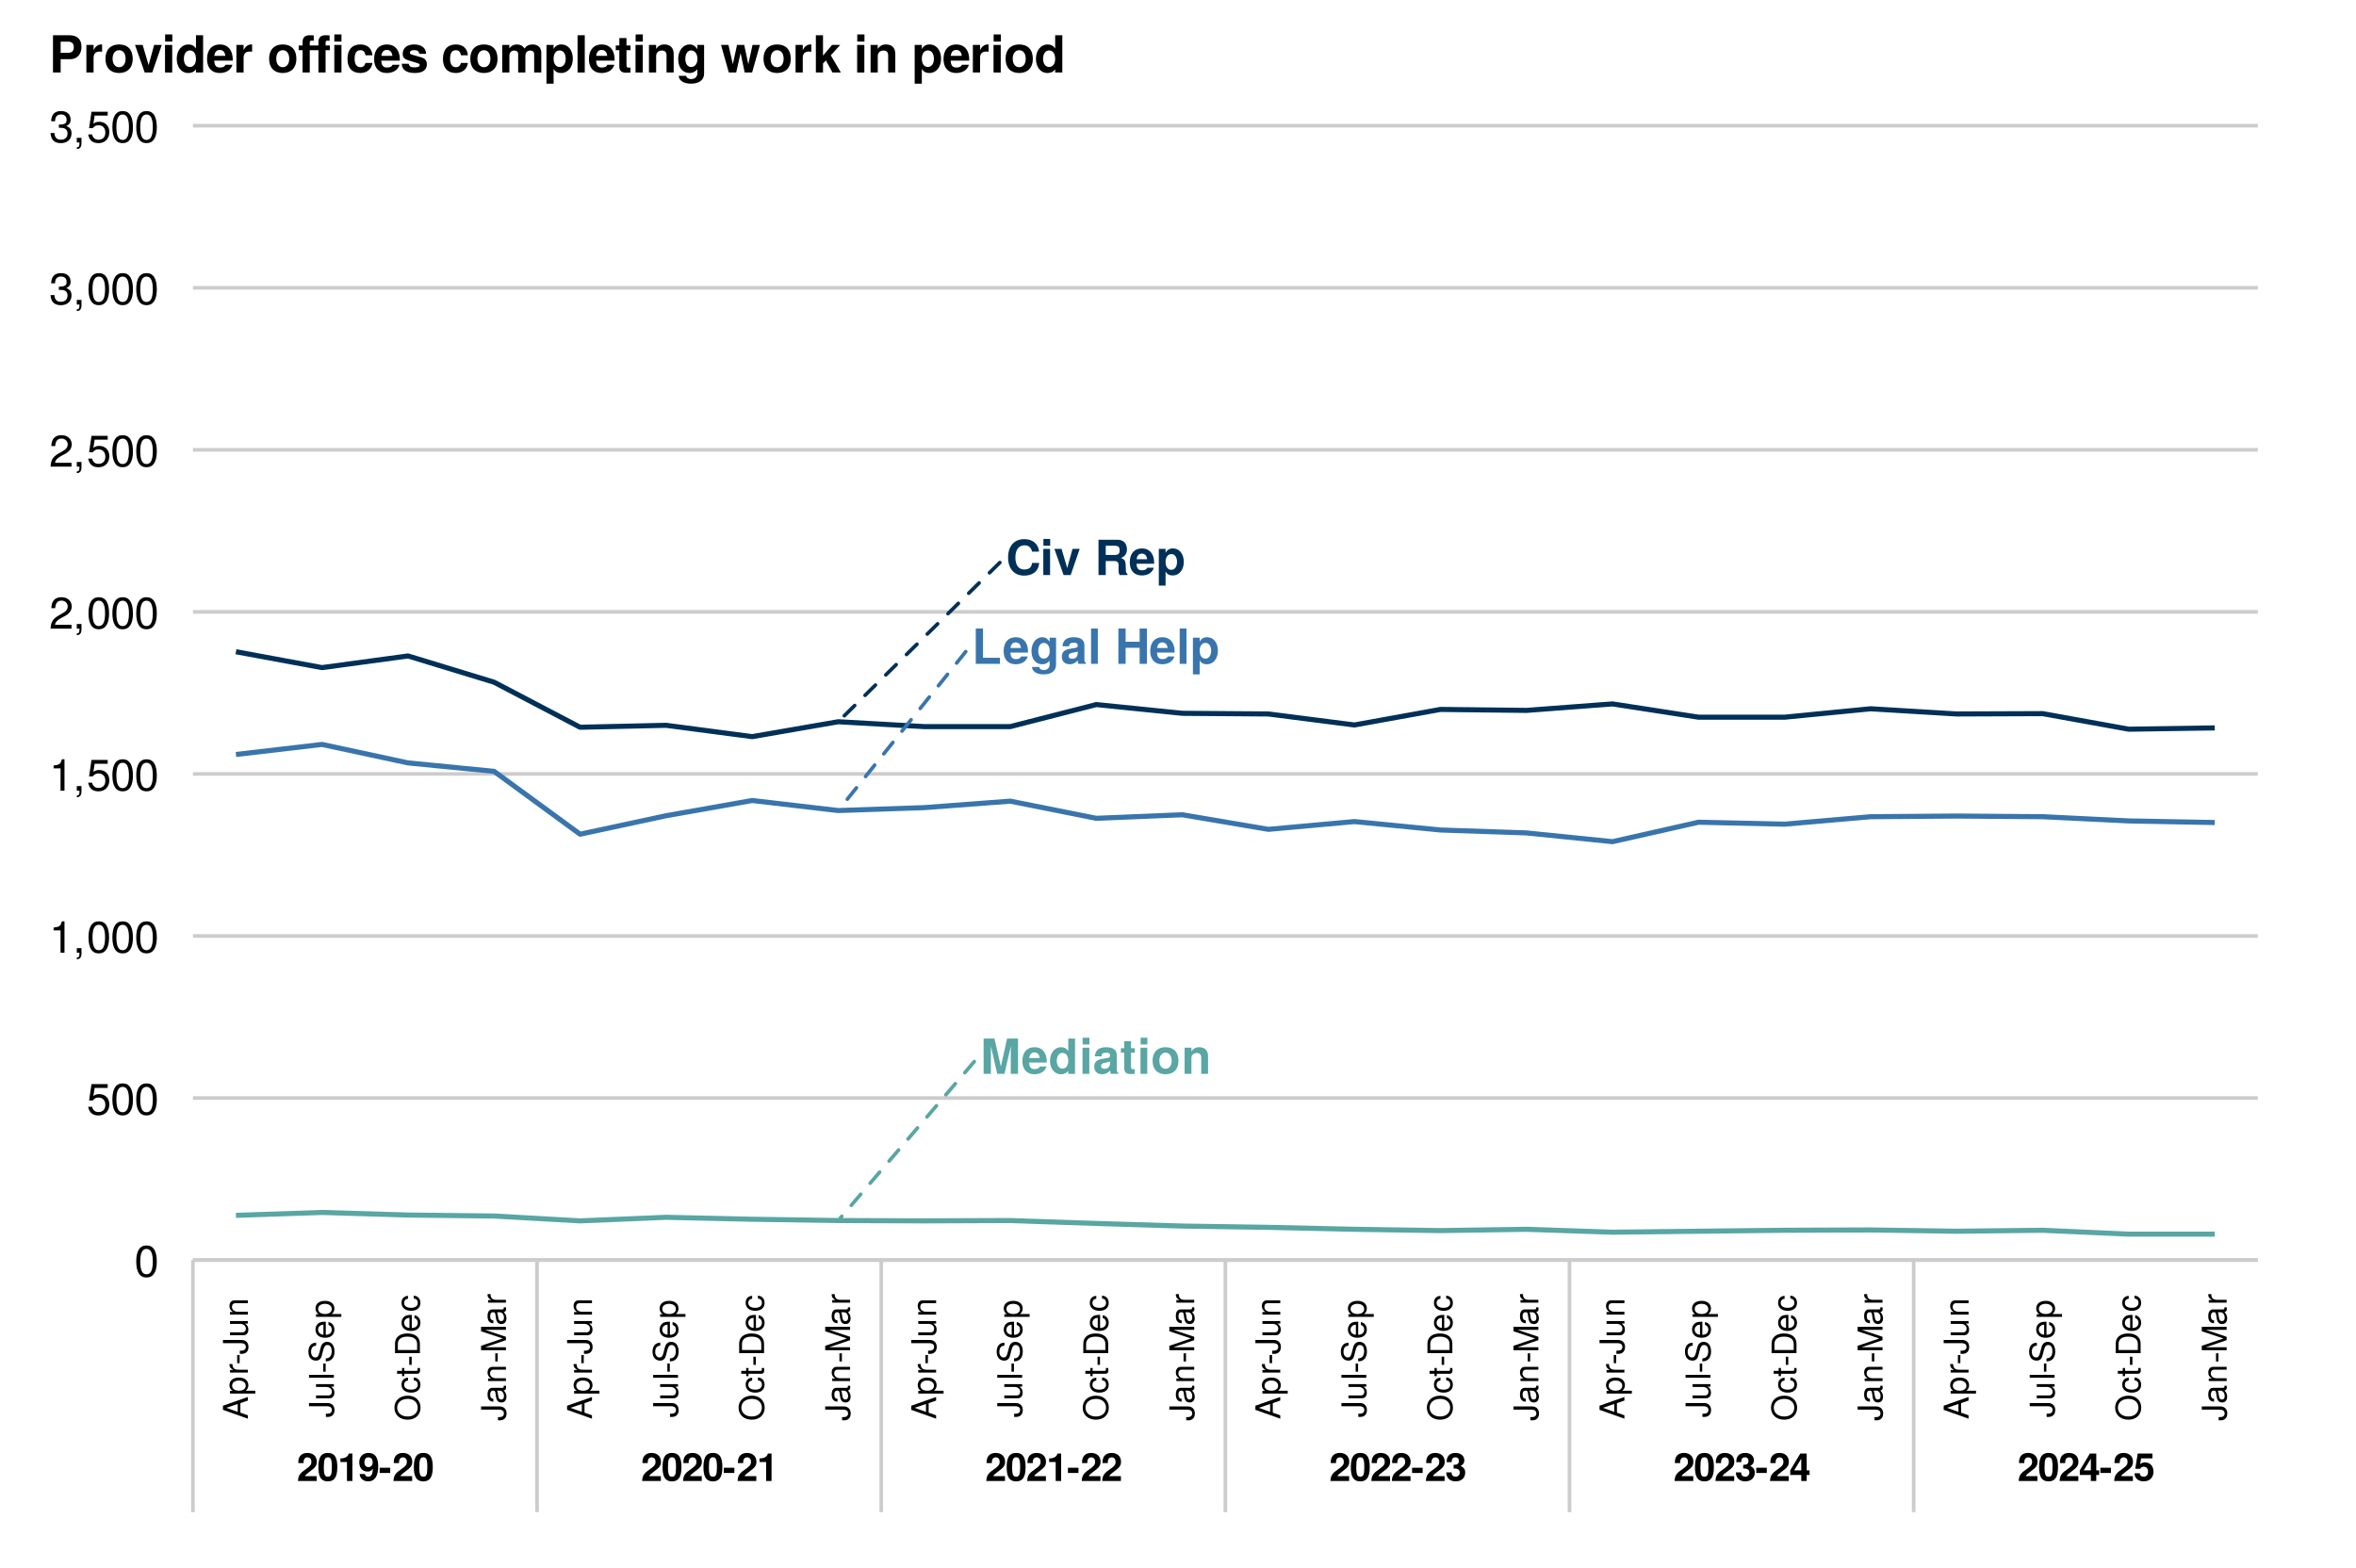 <?xml version="1.0" encoding="UTF-8"?>
<svg xmlns="http://www.w3.org/2000/svg" xmlns:xlink="http://www.w3.org/1999/xlink" width="691pt" height="460pt" viewBox="0 0 691 460" version="1.1">
<defs>
<g>
<symbol overflow="visible" id="glyph0-0">
<path style="stroke:none;" d=""/>
</symbol>
<symbol overflow="visible" id="glyph0-1">
<path style="stroke:none;" d="M 9.734 -3.547 L 7.656 -3.547 C 7.531 -2.219 6.703 -1.625 5.375 -1.625 C 3.719 -1.625 2.766 -2.891 2.766 -5.141 C 2.766 -7.438 3.766 -8.719 5.453 -8.719 C 6.594 -8.719 7.344 -8.188 7.656 -6.859 L 9.703 -6.859 C 9.516 -9.25 7.703 -10.531 5.375 -10.531 C 2.453 -10.531 0.625 -8.531 0.625 -5.172 C 0.625 -1.844 2.438 0.172 5.312 0.172 C 7.891 0.172 9.609 -1.172 9.734 -3.547 Z M 9.734 -3.547 "/>
</symbol>
<symbol overflow="visible" id="glyph0-2">
<path style="stroke:none;" d="M 2.938 0 L 2.938 -7.672 L 0.953 -7.672 L 0.953 0 Z M 2.969 -8.609 L 2.969 -10.594 L 0.984 -10.594 L 0.984 -8.609 Z M 2.969 -8.609 "/>
</symbol>
<symbol overflow="visible" id="glyph0-3">
<path style="stroke:none;" d="M 7.625 -7.672 L 5.516 -7.672 L 3.969 -2.062 L 2.297 -7.672 L 0.203 -7.672 L 2.891 0 L 4.984 0 Z M 7.625 -7.672 "/>
</symbol>
<symbol overflow="visible" id="glyph0-4">
<path style="stroke:none;" d=""/>
</symbol>
<symbol overflow="visible" id="glyph0-5">
<path style="stroke:none;" d="M 9.625 0 L 9.625 -0.391 C 9.297 -0.562 9.172 -0.781 9.172 -1.234 C 9.109 -4.297 9.062 -4.438 7.734 -5 C 8.906 -5.453 9.484 -6.297 9.484 -7.562 C 9.484 -9.172 8.531 -10.359 6.703 -10.359 L 1.141 -10.359 L 1.141 0 L 3.266 0 L 3.266 -4.109 L 5.719 -4.109 C 6.641 -4.109 7.031 -3.734 7.031 -2.875 L 7.016 -1.781 C 7.016 -0.812 7.062 -0.5 7.344 0 Z M 7.344 -7.266 C 7.344 -6.344 7.047 -5.891 5.844 -5.891 L 3.266 -5.891 L 3.266 -8.594 L 5.844 -8.594 C 7.016 -8.594 7.344 -8.156 7.344 -7.266 Z M 7.344 -7.266 "/>
</symbol>
<symbol overflow="visible" id="glyph0-6">
<path style="stroke:none;" d="M 7.469 -3.562 C 7.469 -6.203 6.125 -7.812 3.875 -7.812 C 1.656 -7.812 0.312 -6.312 0.312 -3.734 C 0.312 -1.281 1.656 0.125 3.828 0.125 C 5.547 0.125 6.938 -0.656 7.375 -2.156 L 5.422 -2.156 C 5.25 -1.609 4.625 -1.391 3.891 -1.391 C 2.953 -1.391 2.359 -1.812 2.297 -3.312 L 7.453 -3.312 Z M 5.391 -4.641 L 2.328 -4.641 C 2.453 -5.703 2.953 -6.281 3.844 -6.281 C 4.688 -6.281 5.297 -5.734 5.391 -4.641 Z M 5.391 -4.641 "/>
</symbol>
<symbol overflow="visible" id="glyph0-7">
<path style="stroke:none;" d="M 8.156 -3.844 C 8.156 -6.109 6.953 -7.812 4.953 -7.812 C 3.984 -7.812 3.297 -7.391 2.812 -6.547 L 2.812 -7.672 L 0.828 -7.672 L 0.828 3.094 L 2.812 3.094 L 2.812 -1.031 C 3.297 -0.172 3.984 0.125 4.953 0.125 C 6.797 0.125 8.156 -1.5 8.156 -3.844 Z M 6.172 -3.812 C 6.172 -2.422 5.469 -1.531 4.5 -1.531 C 3.5 -1.531 2.812 -2.406 2.812 -3.844 C 2.812 -5.281 3.5 -6.141 4.5 -6.141 C 5.5 -6.141 6.172 -5.281 6.172 -3.812 Z M 6.172 -3.812 "/>
</symbol>
<symbol overflow="visible" id="glyph0-8">
<path style="stroke:none;" d="M 8.234 0 L 8.234 -1.781 L 3.266 -1.781 L 3.266 -10.359 L 1.141 -10.359 L 1.141 0 Z M 8.234 0 "/>
</symbol>
<symbol overflow="visible" id="glyph0-9">
<path style="stroke:none;" d="M 7.688 0.25 L 7.688 -7.672 L 5.797 -7.672 L 5.797 -6.5 C 5.203 -7.406 4.547 -7.812 3.672 -7.812 C 1.844 -7.812 0.484 -6.125 0.484 -3.75 C 0.484 -1.359 1.734 0.125 3.625 0.125 C 4.516 0.125 5.062 -0.141 5.797 -0.875 L 5.797 0.25 C 5.797 1.188 5.109 1.812 4.109 1.812 C 3.359 1.812 2.859 1.5 2.703 0.922 L 0.641 0.922 C 0.672 2.172 1.938 3.094 4.031 3.094 C 6.359 3.094 7.688 2.062 7.688 0.25 Z M 5.828 -3.781 C 5.828 -2.391 5.109 -1.531 4.062 -1.531 C 3.125 -1.531 2.469 -2.391 2.469 -3.781 C 2.469 -5.234 3.125 -6.141 4.094 -6.141 C 5.094 -6.141 5.828 -5.203 5.828 -3.781 Z M 5.828 -3.781 "/>
</symbol>
<symbol overflow="visible" id="glyph0-10">
<path style="stroke:none;" d="M 7.453 0 L 7.453 -0.234 C 7.094 -0.562 7 -0.781 7 -1.188 L 7 -5.453 C 7 -7.016 5.922 -7.812 3.859 -7.812 C 1.781 -7.812 0.703 -6.922 0.562 -5.141 L 2.484 -5.141 C 2.594 -5.938 2.922 -6.203 3.891 -6.203 C 4.656 -6.203 5.047 -5.938 5.047 -5.438 C 5.047 -4.625 4.453 -4.703 3.453 -4.531 L 2.656 -4.391 C 1.141 -4.125 0.391 -3.469 0.391 -2.078 C 0.391 -0.578 1.453 0.125 2.734 0.125 C 3.578 0.125 4.359 -0.234 5.062 -0.969 C 5.062 -0.562 5.109 -0.234 5.297 0 Z M 5.047 -3.281 C 5.047 -2.141 4.484 -1.484 3.469 -1.484 C 2.797 -1.484 2.391 -1.734 2.391 -2.297 C 2.391 -2.891 2.703 -3.094 3.531 -3.25 L 4.203 -3.391 C 4.734 -3.484 4.812 -3.516 5.047 -3.625 Z M 5.047 -3.281 "/>
</symbol>
<symbol overflow="visible" id="glyph0-11">
<path style="stroke:none;" d="M 2.938 0 L 2.938 -10.359 L 0.953 -10.359 L 0.953 0 Z M 2.938 0 "/>
</symbol>
<symbol overflow="visible" id="glyph0-12">
<path style="stroke:none;" d="M 9.344 0 L 9.344 -10.359 L 7.203 -10.359 L 7.203 -6.484 L 3.094 -6.484 L 3.094 -10.359 L 0.969 -10.359 L 0.969 0 L 3.094 0 L 3.094 -4.703 L 7.203 -4.703 L 7.203 0 Z M 9.344 0 "/>
</symbol>
<symbol overflow="visible" id="glyph0-13">
<path style="stroke:none;" d="M 11.031 0 L 11.031 -10.359 L 7.828 -10.359 L 6 -2.125 L 4.125 -10.359 L 0.938 -10.359 L 0.938 0 L 3.078 0 L 3.078 -8.078 L 4.938 0 L 7.062 0 L 8.906 -8.078 L 8.906 0 Z M 11.031 0 "/>
</symbol>
<symbol overflow="visible" id="glyph0-14">
<path style="stroke:none;" d="M 7.75 0 L 7.75 -10.359 L 5.766 -10.359 L 5.766 -6.688 C 5.266 -7.453 4.594 -7.812 3.641 -7.812 C 1.812 -7.812 0.406 -6.141 0.406 -3.828 C 0.406 -1.656 1.609 0.125 3.641 0.125 C 4.594 0.125 5.266 -0.234 5.766 -0.875 L 5.766 0 Z M 5.766 -3.797 C 5.766 -2.406 5.078 -1.531 4.078 -1.531 C 3.078 -1.531 2.406 -2.422 2.406 -3.828 C 2.406 -5.25 3.078 -6.141 4.078 -6.141 C 5.094 -6.141 5.766 -5.266 5.766 -3.797 Z M 5.766 -3.797 "/>
</symbol>
<symbol overflow="visible" id="glyph0-15">
<path style="stroke:none;" d="M 4.281 0 L 4.281 -1.391 C 4.078 -1.359 3.969 -1.344 3.828 -1.344 C 3.297 -1.344 3.172 -1.5 3.172 -2.188 L 3.172 -6.203 L 4.281 -6.203 L 4.281 -7.516 L 3.172 -7.516 L 3.172 -9.578 L 1.188 -9.578 L 1.188 -7.516 L 0.203 -7.516 L 0.203 -6.203 L 1.188 -6.203 L 1.188 -1.656 C 1.188 -0.438 1.812 0.062 3.125 0.062 C 3.562 0.062 3.922 0.016 4.281 0 Z M 4.281 0 "/>
</symbol>
<symbol overflow="visible" id="glyph0-16">
<path style="stroke:none;" d="M 8.094 -3.781 C 8.094 -6.391 6.688 -7.812 4.281 -7.812 C 1.938 -7.812 0.5 -6.359 0.5 -3.844 C 0.5 -1.312 1.938 0.125 4.297 0.125 C 6.625 0.125 8.094 -1.328 8.094 -3.781 Z M 6.094 -3.812 C 6.094 -2.375 5.359 -1.484 4.297 -1.484 C 3.219 -1.484 2.484 -2.375 2.484 -3.844 C 2.484 -5.297 3.219 -6.203 4.297 -6.203 C 5.391 -6.203 6.094 -5.312 6.094 -3.812 Z M 6.094 -3.812 "/>
</symbol>
<symbol overflow="visible" id="glyph0-17">
<path style="stroke:none;" d="M 7.766 0 L 7.766 -5.141 C 7.766 -6.844 6.828 -7.812 5.188 -7.812 C 4.156 -7.812 3.453 -7.422 2.891 -6.562 L 2.891 -7.672 L 0.891 -7.672 L 0.891 0 L 2.891 0 L 2.891 -4.609 C 2.891 -5.516 3.531 -6.109 4.5 -6.109 C 5.344 -6.109 5.766 -5.641 5.766 -4.734 L 5.766 0 Z M 7.766 0 "/>
</symbol>
<symbol overflow="visible" id="glyph1-0">
<path style="stroke:none;" d=""/>
</symbol>
<symbol overflow="visible" id="glyph1-1">
<path style="stroke:none;" d="M 5.859 -5.672 C 5.859 -7.234 4.781 -8.234 3.094 -8.234 C 1.422 -8.234 0.438 -7.25 0.438 -5.547 C 0.438 -5.469 0.438 -5.375 0.453 -5.25 L 1.984 -5.25 L 1.984 -5.516 C 1.984 -6.422 2.406 -6.938 3.125 -6.938 C 3.828 -6.938 4.266 -6.453 4.266 -5.641 C 4.266 -4.75 3.984 -4.406 2.203 -3.141 C 0.844 -2.203 0.422 -1.484 0.344 0 L 5.828 0 L 5.828 -1.422 L 2.406 -1.422 C 2.609 -1.859 2.859 -2.078 4.047 -2.953 C 5.453 -3.969 5.859 -4.578 5.859 -5.672 Z M 5.859 -5.672 "/>
</symbol>
<symbol overflow="visible" id="glyph1-2">
<path style="stroke:none;" d="M 5.875 -4.016 C 5.875 -6.297 5.469 -8.234 3.109 -8.234 C 0.797 -8.234 0.328 -6.375 0.328 -4.062 C 0.328 -1.812 0.781 0.109 3.109 0.109 C 4.75 0.109 5.875 -0.828 5.875 -4.016 Z M 4.281 -4.047 C 4.281 -1.781 3.953 -1.266 3.109 -1.266 C 2.297 -1.266 1.922 -1.672 1.922 -4.078 C 1.922 -6.422 2.25 -6.953 3.109 -6.953 C 3.891 -6.953 4.281 -6.547 4.281 -4.047 Z M 4.281 -4.047 "/>
</symbol>
<symbol overflow="visible" id="glyph1-3">
<path style="stroke:none;" d="M 4.297 0 L 4.297 -8.062 L 3.234 -8.062 C 2.984 -7.109 2.156 -6.625 0.781 -6.625 L 0.781 -5.562 L 2.703 -5.562 L 2.703 0 Z M 4.297 0 "/>
</symbol>
<symbol overflow="visible" id="glyph1-4">
<path style="stroke:none;" d="M 5.875 -4.375 C 5.875 -7.203 4.688 -8.234 3.031 -8.234 C 1.422 -8.234 0.312 -7.172 0.312 -5.484 C 0.312 -3.828 1.297 -2.766 2.734 -2.766 C 3.453 -2.766 3.719 -2.938 4.281 -3.562 C 4.281 -2.031 3.844 -1.266 2.953 -1.266 C 2.391 -1.266 2 -1.562 1.969 -2.047 L 0.438 -2.047 C 0.469 -0.812 1.516 0.109 2.906 0.109 C 4.922 0.109 5.875 -1.531 5.875 -4.375 Z M 4.25 -5.484 C 4.25 -4.594 3.75 -4.078 3.016 -4.078 C 2.281 -4.078 1.828 -4.578 1.828 -5.5 C 1.828 -6.438 2.281 -6.938 2.984 -6.938 C 3.766 -6.938 4.25 -6.422 4.25 -5.484 Z M 4.25 -5.484 "/>
</symbol>
<symbol overflow="visible" id="glyph1-5">
<path style="stroke:none;" d="M 3.391 -2.359 L 3.391 -3.891 L 0.297 -3.891 L 0.297 -2.359 Z M 3.391 -2.359 "/>
</symbol>
<symbol overflow="visible" id="glyph1-6">
<path style="stroke:none;" d="M 5.875 -2.484 C 5.875 -3.422 5.453 -3.953 4.547 -4.406 C 5.297 -4.875 5.609 -5.297 5.609 -6.047 C 5.609 -7.375 4.609 -8.234 3.047 -8.234 C 1.484 -8.234 0.438 -7.422 0.438 -5.672 L 0.438 -5.531 L 1.906 -5.531 C 1.906 -6.531 2.234 -6.953 3.016 -6.953 C 3.656 -6.953 4.016 -6.562 4.016 -5.891 C 4.016 -5.078 3.547 -4.75 2.609 -4.75 L 2.469 -4.75 L 2.469 -3.688 C 3.656 -3.688 4.281 -3.344 4.281 -2.484 C 4.281 -1.781 3.781 -1.266 3.078 -1.266 C 2.328 -1.266 1.875 -1.688 1.875 -2.531 L 0.328 -2.531 C 0.328 -0.906 1.406 0.109 3.047 0.109 C 4.766 0.109 5.875 -0.906 5.875 -2.484 Z M 5.875 -2.484 "/>
</symbol>
<symbol overflow="visible" id="glyph1-7">
<path style="stroke:none;" d="M 5.938 -1.781 L 5.938 -3.109 L 5.094 -3.109 L 5.094 -8.062 L 3.219 -8.062 L 0.266 -3.125 L 0.266 -1.781 L 3.5 -1.781 L 3.5 0 L 5.094 0 L 5.094 -1.781 Z M 3.5 -3.109 L 1.406 -3.109 L 3.5 -6.547 Z M 3.5 -3.109 "/>
</symbol>
<symbol overflow="visible" id="glyph1-8">
<path style="stroke:none;" d="M 5.875 -2.734 C 5.875 -4.391 4.859 -5.453 3.359 -5.453 C 2.828 -5.453 2.438 -5.312 1.969 -4.953 L 2.234 -6.641 L 5.562 -6.641 L 5.562 -8.062 L 1.25 -8.062 L 0.531 -3.578 L 1.969 -3.578 C 2.141 -3.969 2.5 -4.188 2.984 -4.188 C 3.797 -4.188 4.281 -3.688 4.281 -2.703 C 4.281 -1.766 3.781 -1.266 2.984 -1.266 C 2.297 -1.266 1.875 -1.609 1.875 -2.266 L 0.312 -2.266 C 0.312 -0.859 1.406 0.109 2.969 0.109 C 4.703 0.109 5.875 -1 5.875 -2.734 Z M 5.875 -2.734 "/>
</symbol>
<symbol overflow="visible" id="glyph2-0">
<path style="stroke:none;" d=""/>
</symbol>
<symbol overflow="visible" id="glyph2-1">
<path style="stroke:none;" d="M 6.594 -4.438 C 6.594 -7.625 5.578 -9.219 3.578 -9.219 C 1.594 -9.219 0.562 -7.609 0.562 -4.516 C 0.562 -1.406 1.594 0.188 3.578 0.188 C 5.531 0.188 6.594 -1.406 6.594 -4.438 Z M 5.422 -4.531 C 5.422 -1.922 4.828 -0.75 3.547 -0.75 C 2.344 -0.75 1.734 -1.969 1.734 -4.5 C 1.734 -7.016 2.344 -8.203 3.578 -8.203 C 4.812 -8.203 5.422 -7 5.422 -4.531 Z M 5.422 -4.531 "/>
</symbol>
<symbol overflow="visible" id="glyph2-2">
<path style="stroke:none;" d="M 6.672 -3.062 C 6.672 -4.875 5.453 -6.078 3.688 -6.078 C 3.047 -6.078 2.516 -5.906 1.984 -5.516 L 2.359 -7.891 L 6.188 -7.891 L 6.188 -9.016 L 1.438 -9.016 L 0.734 -4.203 L 1.797 -4.203 C 2.328 -4.844 2.766 -5.062 3.484 -5.062 C 4.719 -5.062 5.5 -4.266 5.5 -2.906 C 5.5 -1.578 4.734 -0.812 3.484 -0.812 C 2.484 -0.812 1.875 -1.328 1.594 -2.359 L 0.453 -2.359 C 0.828 -0.531 1.875 0.188 3.516 0.188 C 5.375 0.188 6.672 -1.109 6.672 -3.062 Z M 6.672 -3.062 "/>
</symbol>
<symbol overflow="visible" id="glyph2-3">
<path style="stroke:none;" d="M 4.516 0 L 4.516 -9.219 L 3.75 -9.219 C 3.359 -7.797 3.094 -7.609 1.328 -7.391 L 1.328 -6.562 L 3.359 -6.562 L 3.359 0 Z M 4.516 0 "/>
</symbol>
<symbol overflow="visible" id="glyph2-4">
<path style="stroke:none;" d="M 2.5 0.203 L 2.5 -1.359 L 1.125 -1.359 L 1.125 0 L 1.906 0 L 1.906 0.234 C 1.906 1.125 1.734 1.391 1.125 1.422 L 1.125 1.906 C 2.047 1.906 2.5 1.328 2.5 0.203 Z M 2.5 0.203 "/>
</symbol>
<symbol overflow="visible" id="glyph2-5">
<path style="stroke:none;" d="M 6.641 -6.516 C 6.641 -8.078 5.438 -9.219 3.688 -9.219 C 1.812 -9.219 0.719 -8.25 0.656 -6.016 L 1.797 -6.016 C 1.891 -7.562 2.516 -8.219 3.656 -8.219 C 4.688 -8.219 5.469 -7.469 5.469 -6.484 C 5.469 -5.766 5.047 -5.141 4.219 -4.672 L 3.031 -3.984 C 1.109 -2.906 0.547 -2.031 0.438 0 L 6.578 0 L 6.578 -1.125 L 1.734 -1.125 C 1.844 -1.891 2.266 -2.359 3.391 -3.031 L 4.688 -3.734 C 5.984 -4.422 6.641 -5.375 6.641 -6.516 Z M 6.641 -6.516 "/>
</symbol>
<symbol overflow="visible" id="glyph2-6">
<path style="stroke:none;" d="M 6.578 -2.672 C 6.578 -3.797 6.125 -4.453 5.016 -4.828 C 5.875 -5.156 6.312 -5.766 6.312 -6.688 C 6.312 -8.266 5.25 -9.219 3.5 -9.219 C 1.641 -9.219 0.656 -8.203 0.609 -6.234 L 1.75 -6.234 C 1.781 -7.609 2.344 -8.219 3.516 -8.219 C 4.531 -8.219 5.141 -7.625 5.141 -6.641 C 5.141 -5.656 4.703 -5.25 2.875 -5.25 L 2.875 -4.297 L 3.5 -4.297 C 4.766 -4.297 5.406 -3.688 5.406 -2.672 C 5.406 -1.516 4.688 -0.812 3.5 -0.812 C 2.25 -0.812 1.641 -1.438 1.562 -2.781 L 0.422 -2.781 C 0.562 -0.734 1.578 0.188 3.453 0.188 C 5.359 0.188 6.578 -0.938 6.578 -2.672 Z M 6.578 -2.672 "/>
</symbol>
<symbol overflow="visible" id="glyph3-0">
<path style="stroke:none;" d=""/>
</symbol>
<symbol overflow="visible" id="glyph3-1">
<path style="stroke:none;" d="M 0 -6.531 L -7.297 -3.969 L -7.297 -2.766 L 0 -0.172 L 0 -1.156 L -2.188 -1.938 L -2.188 -4.734 L 0 -5.484 Z M -2.969 -4.484 L -2.969 -2.156 L -6.297 -3.359 Z M -2.969 -4.484 "/>
</symbol>
<symbol overflow="visible" id="glyph3-2">
<path style="stroke:none;" d="M -2.562 -5.234 C -4.328 -5.234 -5.391 -4.375 -5.391 -2.984 C -5.391 -2.266 -5.062 -1.703 -4.453 -1.312 L -5.234 -1.312 L -5.234 -0.547 L 2.188 -0.547 L 2.188 -1.375 L -0.625 -1.375 C -0.094 -1.812 0.156 -2.312 0.156 -2.984 C 0.156 -4.344 -0.906 -5.234 -2.562 -5.234 Z M -2.594 -4.359 C -1.406 -4.359 -0.625 -3.75 -0.625 -2.844 C -0.625 -1.953 -1.344 -1.375 -2.578 -1.375 C -3.812 -1.375 -4.609 -1.953 -4.609 -2.844 C -4.609 -3.766 -3.844 -4.359 -2.594 -4.359 Z M -2.594 -4.359 "/>
</symbol>
<symbol overflow="visible" id="glyph3-3">
<path style="stroke:none;" d="M -4.516 -3.203 L -5.359 -3.203 C -5.375 -3.062 -5.391 -3 -5.391 -2.891 C -5.391 -2.344 -5.062 -1.938 -4.297 -1.453 L -5.234 -1.453 L -5.234 -0.703 L 0 -0.703 L 0 -1.531 L -2.719 -1.531 C -3.906 -1.531 -4.484 -1.922 -4.516 -3.203 Z M -4.516 -3.203 "/>
</symbol>
<symbol overflow="visible" id="glyph3-4">
<path style="stroke:none;" d="M -2.406 -2.844 L -3.125 -2.844 L -3.125 -0.453 L -2.406 -0.453 Z M -2.406 -2.844 "/>
</symbol>
<symbol overflow="visible" id="glyph3-5">
<path style="stroke:none;" d="M -1.875 -4.266 L -7.297 -4.266 L -7.297 -3.328 L -2.203 -3.328 C -1.016 -3.328 -0.594 -2.922 -0.594 -2.203 C -0.594 -1.516 -1.062 -1.125 -1.922 -1.125 L -2.344 -1.125 L -2.344 -0.188 L -1.75 -0.188 C -0.562 -0.188 0.188 -0.938 0.188 -2.203 C 0.188 -3.469 -0.609 -4.266 -1.875 -4.266 Z M -1.875 -4.266 "/>
</symbol>
<symbol overflow="visible" id="glyph3-6">
<path style="stroke:none;" d="M 0 -4.812 L -5.234 -4.812 L -5.234 -3.984 L -2.344 -3.984 C -1.281 -3.984 -0.578 -3.438 -0.578 -2.562 C -0.578 -1.906 -0.984 -1.484 -1.609 -1.484 L -5.234 -1.484 L -5.234 -0.656 L -1.281 -0.656 C -0.406 -0.656 0.156 -1.297 0.156 -2.312 C 0.156 -3.094 -0.125 -3.578 -0.812 -4.062 L 0 -4.062 Z M 0 -4.812 "/>
</symbol>
<symbol overflow="visible" id="glyph3-7">
<path style="stroke:none;" d="M 0 -4.875 L -3.953 -4.875 C -4.828 -4.875 -5.391 -4.219 -5.391 -3.203 C -5.391 -2.438 -5.094 -1.938 -4.359 -1.469 L -5.234 -1.469 L -5.234 -0.703 L 0 -0.703 L 0 -1.531 L -2.891 -1.531 C -3.953 -1.531 -4.656 -2.109 -4.656 -2.953 C -4.656 -3.625 -4.266 -4.047 -3.625 -4.047 L 0 -4.047 Z M 0 -4.875 "/>
</symbol>
<symbol overflow="visible" id="glyph3-8">
<path style="stroke:none;" d="M 0 -1.516 L -7.297 -1.516 L -7.297 -0.688 L 0 -0.688 Z M 0 -1.516 "/>
</symbol>
<symbol overflow="visible" id="glyph3-9">
<path style="stroke:none;" d="M -2 -6.203 C -2.906 -6.203 -3.562 -5.656 -3.828 -4.656 L -4.312 -2.828 C -4.547 -1.953 -4.844 -1.625 -5.406 -1.625 C -6.141 -1.625 -6.688 -2.281 -6.688 -3.266 C -6.688 -4.422 -6.156 -5.078 -5.203 -5.078 L -5.203 -5.953 C -6.641 -5.953 -7.469 -4.969 -7.469 -3.297 C -7.469 -1.688 -6.594 -0.703 -5.266 -0.703 C -4.375 -0.703 -3.812 -1.172 -3.562 -2.125 L -3.094 -3.938 C -2.844 -4.859 -2.484 -5.281 -1.906 -5.281 C -1.109 -5.281 -0.641 -4.688 -0.641 -3.422 C -0.641 -2.047 -1.328 -1.359 -2.375 -1.359 L -2.375 -0.484 C -0.656 -0.484 0.188 -1.641 0.188 -3.359 C 0.188 -5.203 -0.703 -6.203 -2 -6.203 Z M -2 -6.203 "/>
</symbol>
<symbol overflow="visible" id="glyph3-10">
<path style="stroke:none;" d="M -2.375 -5.125 C -3.141 -5.125 -3.625 -5.062 -4.016 -4.922 C -4.875 -4.578 -5.391 -3.781 -5.391 -2.797 C -5.391 -1.344 -4.312 -0.406 -2.594 -0.406 C -0.875 -0.406 0.156 -1.312 0.156 -2.781 C 0.156 -3.984 -0.531 -4.812 -1.594 -5.016 L -1.594 -4.188 C -0.906 -3.953 -0.625 -3.484 -0.625 -2.812 C -0.625 -1.938 -1.188 -1.297 -2.375 -1.266 Z M -3.125 -4.234 C -3.125 -4.234 -3.078 -4.234 -3.062 -4.234 L -3.062 -1.297 C -3.984 -1.359 -4.625 -1.953 -4.625 -2.797 C -4.625 -3.609 -3.938 -4.234 -3.125 -4.234 Z M -3.125 -4.234 "/>
</symbol>
<symbol overflow="visible" id="glyph3-11">
<path style="stroke:none;" d="M -3.531 -7.422 C -5.875 -7.422 -7.469 -6.031 -7.469 -3.891 C -7.469 -1.797 -5.875 -0.375 -3.594 -0.375 C -1.312 -0.375 0.188 -1.797 0.188 -3.906 C 0.188 -6.047 -1.391 -7.422 -3.531 -7.422 Z M -3.547 -6.484 C -1.797 -6.484 -0.641 -5.438 -0.641 -3.906 C -0.641 -2.344 -1.797 -1.312 -3.594 -1.312 C -5.391 -1.312 -6.656 -2.344 -6.656 -3.891 C -6.656 -5.469 -5.391 -6.484 -3.547 -6.484 Z M -3.547 -6.484 "/>
</symbol>
<symbol overflow="visible" id="glyph3-12">
<path style="stroke:none;" d="M -1.797 -4.766 L -1.797 -3.938 C -0.953 -3.797 -0.625 -3.359 -0.625 -2.656 C -0.625 -1.734 -1.328 -1.188 -2.562 -1.188 C -3.875 -1.188 -4.625 -1.719 -4.625 -2.625 C -4.625 -3.328 -4.203 -3.766 -3.484 -3.875 L -3.484 -4.703 C -4.766 -4.609 -5.391 -3.812 -5.391 -2.641 C -5.391 -1.234 -4.312 -0.312 -2.562 -0.312 C -0.875 -0.312 0.156 -1.203 0.156 -2.625 C 0.156 -3.875 -0.594 -4.672 -1.797 -4.766 Z M -1.797 -4.766 "/>
</symbol>
<symbol overflow="visible" id="glyph3-13">
<path style="stroke:none;" d="M 0 -2.547 L -0.703 -2.547 C -0.672 -2.438 -0.656 -2.297 -0.656 -2.141 C -0.656 -1.781 -0.766 -1.688 -1.125 -1.688 L -4.562 -1.688 L -4.562 -2.547 L -5.234 -2.547 L -5.234 -1.688 L -6.688 -1.688 L -6.688 -0.844 L -5.234 -0.844 L -5.234 -0.141 L -4.562 -0.141 L -4.562 -0.844 L -0.766 -0.844 C -0.234 -0.844 0.062 -1.203 0.062 -1.859 C 0.062 -2.062 0.047 -2.266 0 -2.547 Z M 0 -2.547 "/>
</symbol>
<symbol overflow="visible" id="glyph3-14">
<path style="stroke:none;" d="M -3.656 -6.672 C -5.906 -6.672 -7.297 -5.547 -7.297 -3.703 L -7.297 -0.891 L 0 -0.891 L 0 -3.703 C 0 -5.547 -1.375 -6.672 -3.656 -6.672 Z M -3.641 -5.734 C -1.797 -5.734 -0.812 -4.984 -0.812 -3.547 L -0.812 -1.812 L -6.469 -1.812 L -6.469 -3.547 C -6.469 -4.984 -5.5 -5.734 -3.641 -5.734 Z M -3.641 -5.734 "/>
</symbol>
<symbol overflow="visible" id="glyph3-15">
<path style="stroke:none;" d="M -0.016 -5.344 L -0.656 -5.344 C -0.625 -5.266 -0.625 -5.219 -0.625 -5.172 C -0.625 -4.875 -0.781 -4.719 -1.047 -4.719 L -3.953 -4.719 C -4.891 -4.719 -5.391 -4.047 -5.391 -2.75 C -5.391 -1.484 -4.906 -0.703 -3.688 -0.656 L -3.688 -1.484 C -4.328 -1.562 -4.625 -1.938 -4.625 -2.719 C -4.625 -3.469 -4.344 -3.891 -3.844 -3.891 L -3.625 -3.891 C -3.266 -3.891 -3.125 -3.688 -3.047 -3.016 C -2.891 -1.844 -2.844 -1.656 -2.719 -1.344 C -2.469 -0.734 -2 -0.422 -1.359 -0.422 C -0.406 -0.422 0.156 -1.078 0.156 -2.141 C 0.156 -2.812 -0.125 -3.453 -0.625 -3.922 C -0.219 -4.016 0.062 -4.375 0.062 -4.781 C 0.062 -4.953 0.047 -5.078 -0.016 -5.344 Z M -1.812 -3.891 C -1.062 -3.891 -0.578 -3.125 -0.578 -2.312 C -0.578 -1.672 -0.812 -1.297 -1.375 -1.297 C -1.938 -1.297 -2.172 -1.656 -2.297 -2.547 C -2.422 -3.438 -2.453 -3.609 -2.594 -3.891 Z M -1.812 -3.891 "/>
</symbol>
<symbol overflow="visible" id="glyph3-16">
<path style="stroke:none;" d="M 0 -7.609 L -7.297 -7.609 L -7.297 -6.312 L -0.938 -4.203 L -7.297 -2.047 L -7.297 -0.75 L 0 -0.75 L 0 -1.625 L -6.109 -1.625 L 0 -3.703 L 0 -4.688 L -6.109 -6.734 L 0 -6.734 Z M 0 -7.609 "/>
</symbol>
<symbol overflow="visible" id="glyph4-0">
<path style="stroke:none;" d=""/>
</symbol>
<symbol overflow="visible" id="glyph4-1">
<path style="stroke:none;" d="M 9.5 -7.547 C 9.5 -9.734 8.25 -10.938 5.969 -10.938 L 1.141 -10.938 L 1.141 0 L 3.391 0 L 3.391 -3.906 L 6.188 -3.906 C 8.203 -3.906 9.5 -5.328 9.5 -7.547 Z M 7.25 -7.406 C 7.25 -6.297 6.688 -5.781 5.484 -5.781 L 3.391 -5.781 L 3.391 -9.062 L 5.484 -9.062 C 6.688 -9.062 7.25 -8.531 7.25 -7.406 Z M 7.25 -7.406 "/>
</symbol>
<symbol overflow="visible" id="glyph4-2">
<path style="stroke:none;" d="M 5.547 -6.094 L 5.547 -8.219 C 5.438 -8.234 5.359 -8.234 5.297 -8.234 C 4.328 -8.234 3.5 -7.609 3.047 -6.516 L 3.047 -8.094 L 0.938 -8.094 L 0.938 0 L 3.047 0 L 3.047 -4.312 C 3.047 -5.531 3.656 -6.156 4.891 -6.156 C 5.109 -6.156 5.266 -6.141 5.547 -6.094 Z M 5.547 -6.094 "/>
</symbol>
<symbol overflow="visible" id="glyph4-3">
<path style="stroke:none;" d="M 8.531 -3.984 C 8.531 -6.734 7.047 -8.234 4.516 -8.234 C 2.047 -8.234 0.531 -6.703 0.531 -4.047 C 0.531 -1.375 2.047 0.141 4.531 0.141 C 6.984 0.141 8.531 -1.391 8.531 -3.984 Z M 6.438 -4.016 C 6.438 -2.5 5.656 -1.562 4.531 -1.562 C 3.391 -1.562 2.625 -2.5 2.625 -4.047 C 2.625 -5.594 3.391 -6.547 4.531 -6.547 C 5.688 -6.547 6.438 -5.609 6.438 -4.016 Z M 6.438 -4.016 "/>
</symbol>
<symbol overflow="visible" id="glyph4-4">
<path style="stroke:none;" d="M 8.047 -8.094 L 5.812 -8.094 L 4.188 -2.172 L 2.438 -8.094 L 0.203 -8.094 L 3.047 0 L 5.25 0 Z M 8.047 -8.094 "/>
</symbol>
<symbol overflow="visible" id="glyph4-5">
<path style="stroke:none;" d="M 3.109 0 L 3.109 -8.094 L 1 -8.094 L 1 0 Z M 3.141 -9.078 L 3.141 -11.172 L 1.031 -11.172 L 1.031 -9.078 Z M 3.141 -9.078 "/>
</symbol>
<symbol overflow="visible" id="glyph4-6">
<path style="stroke:none;" d="M 8.172 0 L 8.172 -10.938 L 6.078 -10.938 L 6.078 -7.047 C 5.547 -7.859 4.844 -8.234 3.844 -8.234 C 1.906 -8.234 0.438 -6.484 0.438 -4.031 C 0.438 -1.734 1.688 0.141 3.844 0.141 C 4.844 0.141 5.547 -0.234 6.078 -0.938 L 6.078 0 Z M 6.078 -4 C 6.078 -2.531 5.359 -1.625 4.312 -1.625 C 3.25 -1.625 2.531 -2.547 2.531 -4.031 C 2.531 -5.531 3.25 -6.484 4.312 -6.484 C 5.375 -6.484 6.078 -5.547 6.078 -4 Z M 6.078 -4 "/>
</symbol>
<symbol overflow="visible" id="glyph4-7">
<path style="stroke:none;" d="M 7.875 -3.75 C 7.875 -6.547 6.469 -8.234 4.078 -8.234 C 1.75 -8.234 0.328 -6.656 0.328 -3.938 C 0.328 -1.344 1.734 0.141 4.031 0.141 C 5.844 0.141 7.312 -0.688 7.781 -2.281 L 5.719 -2.281 C 5.531 -1.688 4.875 -1.469 4.109 -1.469 C 3.125 -1.469 2.484 -1.922 2.438 -3.5 L 7.859 -3.5 Z M 5.688 -4.891 L 2.453 -4.891 C 2.594 -6.016 3.125 -6.625 4.047 -6.625 C 4.953 -6.625 5.578 -6.047 5.688 -4.891 Z M 5.688 -4.891 "/>
</symbol>
<symbol overflow="visible" id="glyph4-8">
<path style="stroke:none;" d=""/>
</symbol>
<symbol overflow="visible" id="glyph4-9">
<path style="stroke:none;" d="M 9.344 -6.547 L 9.344 -7.938 L 8.094 -7.938 L 8.094 -8.734 C 8.094 -9.156 8.281 -9.359 8.672 -9.359 C 8.844 -9.359 9.094 -9.344 9.266 -9.312 L 9.266 -10.891 C 8.875 -10.922 8.359 -10.938 8.062 -10.938 C 6.672 -10.938 6 -10.281 6 -8.906 L 6 -7.938 L 3.453 -7.938 L 3.453 -8.734 C 3.453 -9.156 3.625 -9.359 4.016 -9.359 C 4.203 -9.359 4.438 -9.344 4.625 -9.312 L 4.625 -10.891 C 4.234 -10.922 3.703 -10.938 3.422 -10.938 C 2.031 -10.938 1.344 -10.281 1.344 -8.906 L 1.344 -7.938 L 0.203 -7.938 L 0.203 -6.547 L 1.344 -6.547 L 1.344 0 L 3.453 0 L 3.453 -6.547 L 6 -6.547 L 6 0 L 8.094 0 L 8.094 -6.547 Z M 12.75 0 L 12.75 -8.094 L 10.656 -8.094 L 10.656 0 Z M 12.75 -9.078 L 12.75 -11.172 L 10.656 -11.172 L 10.656 -9.078 Z M 12.75 -9.078 "/>
</symbol>
<symbol overflow="visible" id="glyph4-10">
<path style="stroke:none;" d="M 7.828 -2.812 L 5.812 -2.812 C 5.547 -1.969 5.125 -1.562 4.312 -1.562 C 3.25 -1.562 2.609 -2.422 2.609 -3.984 C 2.609 -5.469 3 -6.547 4.312 -6.547 C 5.172 -6.547 5.578 -6.141 5.812 -5.062 L 7.828 -5.062 C 7.688 -7.047 6.359 -8.234 4.328 -8.234 C 1.922 -8.234 0.516 -6.75 0.516 -3.984 C 0.516 -1.312 1.906 0.141 4.312 0.141 C 6.266 0.141 7.641 -1.078 7.828 -2.812 Z M 7.828 -2.812 "/>
</symbol>
<symbol overflow="visible" id="glyph4-11">
<path style="stroke:none;" d="M 7.797 -2.406 L 7.797 -2.5 C 7.797 -3.438 7.281 -4.125 6.203 -4.438 L 3.562 -5.203 C 2.969 -5.375 2.812 -5.5 2.812 -5.828 C 2.812 -6.281 3.297 -6.578 4.031 -6.578 C 5.047 -6.578 5.531 -6.219 5.547 -5.484 L 7.578 -5.484 C 7.547 -7.203 6.219 -8.234 4.047 -8.234 C 2 -8.234 0.719 -7.203 0.719 -5.531 C 0.719 -4.547 0.984 -4 2.484 -3.547 L 5 -2.766 C 5.516 -2.594 5.703 -2.438 5.703 -2.203 C 5.703 -1.703 5.109 -1.516 4.141 -1.516 C 3.188 -1.516 2.672 -1.688 2.484 -2.562 L 0.438 -2.562 C 0.5 -0.797 1.797 0.141 4.266 0.141 C 6.547 0.141 7.797 -0.766 7.797 -2.406 Z M 7.797 -2.406 "/>
</symbol>
<symbol overflow="visible" id="glyph4-12">
<path style="stroke:none;" d="M 12.359 0 L 12.359 -5.734 C 12.359 -7.312 11.406 -8.234 9.781 -8.234 C 8.766 -8.234 8.047 -7.875 7.406 -7.031 C 7.016 -7.797 6.203 -8.234 5.203 -8.234 C 4.281 -8.234 3.672 -7.922 2.984 -7.094 L 2.984 -8.094 L 0.906 -8.094 L 0.906 0 L 3 0 L 3 -4.859 C 3 -5.844 3.547 -6.453 4.438 -6.453 C 5.141 -6.453 5.578 -6.047 5.578 -5.406 L 5.578 0 L 7.688 0 L 7.688 -4.859 C 7.688 -5.844 8.219 -6.453 9.125 -6.453 C 9.828 -6.453 10.266 -6.047 10.266 -5.406 L 10.266 0 Z M 12.359 0 "/>
</symbol>
<symbol overflow="visible" id="glyph4-13">
<path style="stroke:none;" d="M 8.609 -4.047 C 8.609 -6.453 7.328 -8.234 5.219 -8.234 C 4.203 -8.234 3.484 -7.797 2.969 -6.906 L 2.969 -8.094 L 0.875 -8.094 L 0.875 3.266 L 2.969 3.266 L 2.969 -1.078 C 3.484 -0.188 4.203 0.141 5.219 0.141 C 7.172 0.141 8.609 -1.594 8.609 -4.047 Z M 6.516 -4.016 C 6.516 -2.547 5.781 -1.625 4.734 -1.625 C 3.688 -1.625 2.969 -2.531 2.969 -4.047 C 2.969 -5.562 3.688 -6.484 4.734 -6.484 C 5.812 -6.484 6.516 -5.562 6.516 -4.016 Z M 6.516 -4.016 "/>
</symbol>
<symbol overflow="visible" id="glyph4-14">
<path style="stroke:none;" d="M 3.109 0 L 3.109 -10.938 L 1 -10.938 L 1 0 Z M 3.109 0 "/>
</symbol>
<symbol overflow="visible" id="glyph4-15">
<path style="stroke:none;" d="M 4.516 0 L 4.516 -1.469 C 4.312 -1.438 4.188 -1.422 4.031 -1.422 C 3.484 -1.422 3.344 -1.594 3.344 -2.312 L 3.344 -6.547 L 4.516 -6.547 L 4.516 -7.938 L 3.344 -7.938 L 3.344 -10.109 L 1.25 -10.109 L 1.25 -7.938 L 0.203 -7.938 L 0.203 -6.547 L 1.25 -6.547 L 1.25 -1.734 C 1.25 -0.469 1.922 0.062 3.297 0.062 C 3.766 0.062 4.141 0.016 4.516 0 Z M 4.516 0 "/>
</symbol>
<symbol overflow="visible" id="glyph4-16">
<path style="stroke:none;" d="M 8.188 0 L 8.188 -5.438 C 8.188 -7.219 7.203 -8.234 5.469 -8.234 C 4.375 -8.234 3.641 -7.828 3.047 -6.938 L 3.047 -8.094 L 0.938 -8.094 L 0.938 0 L 3.047 0 L 3.047 -4.859 C 3.047 -5.812 3.719 -6.453 4.734 -6.453 C 5.641 -6.453 6.094 -5.953 6.094 -5 L 6.094 0 Z M 8.188 0 "/>
</symbol>
<symbol overflow="visible" id="glyph4-17">
<path style="stroke:none;" d="M 8.109 0.266 L 8.109 -8.094 L 6.125 -8.094 L 6.125 -6.859 C 5.484 -7.812 4.797 -8.234 3.875 -8.234 C 1.953 -8.234 0.516 -6.469 0.516 -3.953 C 0.516 -1.438 1.828 0.141 3.828 0.141 C 4.766 0.141 5.344 -0.156 6.125 -0.938 L 6.125 0.266 C 6.125 1.25 5.391 1.922 4.328 1.922 C 3.547 1.922 3.016 1.594 2.844 0.969 L 0.672 0.969 C 0.703 2.297 2.047 3.266 4.266 3.266 C 6.703 3.266 8.109 2.172 8.109 0.266 Z M 6.156 -3.984 C 6.156 -2.516 5.391 -1.625 4.297 -1.625 C 3.297 -1.625 2.609 -2.516 2.609 -3.984 C 2.609 -5.516 3.297 -6.484 4.312 -6.484 C 5.375 -6.484 6.156 -5.484 6.156 -3.984 Z M 6.156 -3.984 "/>
</symbol>
<symbol overflow="visible" id="glyph4-18">
<path style="stroke:none;" d="M 11.484 -8.094 L 9.312 -8.094 L 8.078 -2.438 L 6.875 -8.094 L 4.766 -8.094 L 3.547 -2.438 L 2.25 -8.094 L 0.078 -8.094 L 2.359 0 L 4.516 0 L 5.812 -5.719 L 7.016 0 L 9.188 0 Z M 11.484 -8.094 "/>
</symbol>
<symbol overflow="visible" id="glyph4-19">
<path style="stroke:none;" d="M 8.219 0 L 5.266 -5.047 L 8.031 -8.094 L 5.641 -8.094 L 2.984 -4.953 L 2.984 -10.938 L 0.891 -10.938 L 0.891 0 L 2.984 0 L 2.984 -2.656 L 3.828 -3.562 L 5.766 0 Z M 8.219 0 "/>
</symbol>
</g>
</defs>
<g id="surface287">
<rect x="0" y="0" width="691" height="460" style="fill:rgb(100%,100%,100%);fill-opacity:1;stroke:none;"/>
<rect x="0" y="0" width="691" height="460" style="fill:rgb(100%,100%,100%);fill-opacity:1;stroke:none;"/>
<path style="fill:none;stroke-width:1.455;stroke-linecap:round;stroke-linejoin:round;stroke:rgb(100%,100%,100%);stroke-opacity:1;stroke-miterlimit:10;" d="M 0 460 L 691 460 L 691 0 L 0 0 Z M 0 460 "/>
<path style="fill:none;stroke-width:1.067;stroke-linecap:butt;stroke-linejoin:round;stroke:rgb(80%,80%,80%);stroke-opacity:1;stroke-miterlimit:10;" d="M 56.59 369.609 L 662.199 369.609 "/>
<path style="fill:none;stroke-width:1.067;stroke-linecap:butt;stroke-linejoin:round;stroke:rgb(80%,80%,80%);stroke-opacity:1;stroke-miterlimit:10;" d="M 56.59 322.078 L 662.199 322.078 "/>
<path style="fill:none;stroke-width:1.067;stroke-linecap:butt;stroke-linejoin:round;stroke:rgb(80%,80%,80%);stroke-opacity:1;stroke-miterlimit:10;" d="M 56.59 274.543 L 662.199 274.543 "/>
<path style="fill:none;stroke-width:1.067;stroke-linecap:butt;stroke-linejoin:round;stroke:rgb(80%,80%,80%);stroke-opacity:1;stroke-miterlimit:10;" d="M 56.59 227.008 L 662.199 227.008 "/>
<path style="fill:none;stroke-width:1.067;stroke-linecap:butt;stroke-linejoin:round;stroke:rgb(80%,80%,80%);stroke-opacity:1;stroke-miterlimit:10;" d="M 56.59 179.473 L 662.199 179.473 "/>
<path style="fill:none;stroke-width:1.067;stroke-linecap:butt;stroke-linejoin:round;stroke:rgb(80%,80%,80%);stroke-opacity:1;stroke-miterlimit:10;" d="M 56.59 131.941 L 662.199 131.941 "/>
<path style="fill:none;stroke-width:1.067;stroke-linecap:butt;stroke-linejoin:round;stroke:rgb(80%,80%,80%);stroke-opacity:1;stroke-miterlimit:10;" d="M 56.59 84.406 L 662.199 84.406 "/>
<path style="fill:none;stroke-width:1.067;stroke-linecap:butt;stroke-linejoin:round;stroke:rgb(80%,80%,80%);stroke-opacity:1;stroke-miterlimit:10;" d="M 56.59 36.871 L 662.199 36.871 "/>
<path style="fill:none;stroke-width:1.494;stroke-linecap:butt;stroke-linejoin:round;stroke:rgb(0%,18.824%,34.118%);stroke-opacity:1;stroke-miterlimit:10;" d="M 69.207 191.168 L 94.441 195.828 L 119.672 192.402 L 144.906 200.105 L 170.141 213.32 L 195.375 212.75 L 220.609 216.074 L 245.844 211.703 L 271.074 213.129 L 296.309 213.129 L 321.543 206.664 L 346.777 209.23 L 372.012 209.422 L 397.246 212.652 L 422.48 208.09 L 447.711 208.375 L 472.945 206.473 L 498.18 210.371 L 523.414 210.371 L 548.648 207.898 L 573.883 209.422 L 599.117 209.324 L 624.348 213.891 L 649.582 213.508 "/>
<path style="fill:none;stroke-width:1.494;stroke-linecap:butt;stroke-linejoin:round;stroke:rgb(22.353%,45.882%,67.451%);stroke-opacity:1;stroke-miterlimit:10;" d="M 69.207 221.305 L 94.441 218.359 L 119.672 223.777 L 144.906 226.25 L 170.141 244.691 L 195.375 239.273 L 220.609 234.805 L 245.844 237.75 L 271.074 236.895 L 296.309 234.996 L 321.543 240.031 L 346.777 238.988 L 372.012 243.266 L 397.246 240.984 L 422.48 243.457 L 447.711 244.312 L 472.945 246.879 L 498.18 241.176 L 523.414 241.746 L 548.648 239.559 L 573.883 239.367 L 599.117 239.559 L 624.348 240.793 L 649.582 241.27 "/>
<path style="fill:none;stroke-width:1.494;stroke-linecap:butt;stroke-linejoin:round;stroke:rgb(34.902%,65.098%,64.314%);stroke-opacity:1;stroke-miterlimit:10;" d="M 69.207 356.492 L 94.441 355.637 L 119.672 356.398 L 144.906 356.684 L 170.141 358.109 L 195.375 357.062 L 220.609 357.633 L 245.844 358.012 L 271.074 358.109 L 296.309 358.012 L 321.543 358.867 L 346.777 359.629 L 372.012 360.008 L 397.246 360.578 L 422.48 360.961 L 447.711 360.578 L 472.945 361.434 L 523.414 360.863 L 548.648 360.77 L 573.883 361.148 L 599.117 360.863 L 624.348 362.004 L 649.582 362.004 "/>
<path style="fill:none;stroke-width:1.067;stroke-linecap:round;stroke-linejoin:round;stroke:rgb(0%,18.824%,34.118%);stroke-opacity:1;stroke-dasharray:4.268,4.268;stroke-miterlimit:10;" d="M 293.246 165.012 L 246.562 210.996 "/>
<path style="fill:none;stroke-width:1.067;stroke-linecap:round;stroke-linejoin:round;stroke:rgb(22.353%,45.882%,67.451%);stroke-opacity:1;stroke-dasharray:4.268,4.268;stroke-miterlimit:10;" d="M 283.246 191.148 L 246.438 237.012 "/>
<path style="fill:none;stroke-width:1.067;stroke-linecap:round;stroke-linejoin:round;stroke:rgb(34.902%,65.098%,64.314%);stroke-opacity:1;stroke-dasharray:4.268,4.268;stroke-miterlimit:10;" d="M 285.746 311.387 L 246.469 357.281 "/>
<g style="fill:rgb(0%,18.824%,34.118%);fill-opacity:1;">
  <use xlink:href="#glyph0-1" x="295.043" y="168.672"/>
  <use xlink:href="#glyph0-2" x="305.043" y="168.672"/>
  <use xlink:href="#glyph0-3" x="309.043" y="168.672"/>
  <use xlink:href="#glyph0-4" x="317.043" y="168.672"/>
  <use xlink:href="#glyph0-5" x="321.043" y="168.672"/>
  <use xlink:href="#glyph0-6" x="331.043" y="168.672"/>
  <use xlink:href="#glyph0-7" x="339.043" y="168.672"/>
</g>
<g style="fill:rgb(22.353%,45.882%,67.451%);fill-opacity:1;">
  <use xlink:href="#glyph0-8" x="285.047" y="194.719"/>
  <use xlink:href="#glyph0-6" x="294.047" y="194.719"/>
  <use xlink:href="#glyph0-9" x="302.047" y="194.719"/>
  <use xlink:href="#glyph0-10" x="311.047" y="194.719"/>
  <use xlink:href="#glyph0-11" x="319.047" y="194.719"/>
  <use xlink:href="#glyph0-4" x="323.047" y="194.719"/>
  <use xlink:href="#glyph0-12" x="327.047" y="194.719"/>
  <use xlink:href="#glyph0-6" x="337.047" y="194.719"/>
  <use xlink:href="#glyph0-11" x="345.047" y="194.719"/>
  <use xlink:href="#glyph0-7" x="349.047" y="194.719"/>
</g>
<g style="fill:rgb(34.902%,65.098%,64.314%);fill-opacity:1;">
  <use xlink:href="#glyph0-13" x="287.547" y="314.98"/>
  <use xlink:href="#glyph0-6" x="299.547" y="314.98"/>
  <use xlink:href="#glyph0-14" x="307.547" y="314.98"/>
  <use xlink:href="#glyph0-2" x="316.547" y="314.98"/>
  <use xlink:href="#glyph0-10" x="320.547" y="314.98"/>
  <use xlink:href="#glyph0-15" x="328.547" y="314.98"/>
  <use xlink:href="#glyph0-2" x="333.547" y="314.98"/>
  <use xlink:href="#glyph0-16" x="337.547" y="314.98"/>
  <use xlink:href="#glyph0-17" x="346.547" y="314.98"/>
</g>
<g style="fill:rgb(0%,0%,0%);fill-opacity:1;">
  <use xlink:href="#glyph1-1" x="87.055" y="434.412"/>
  <use xlink:href="#glyph1-2" x="93.055" y="434.412"/>
  <use xlink:href="#glyph1-3" x="99.055" y="434.412"/>
  <use xlink:href="#glyph1-4" x="105.055" y="434.412"/>
  <use xlink:href="#glyph1-5" x="111.055" y="434.412"/>
  <use xlink:href="#glyph1-1" x="115.055" y="434.412"/>
  <use xlink:href="#glyph1-2" x="121.055" y="434.412"/>
</g>
<g style="fill:rgb(0%,0%,0%);fill-opacity:1;">
  <use xlink:href="#glyph1-1" x="187.992" y="434.412"/>
  <use xlink:href="#glyph1-2" x="193.992" y="434.412"/>
  <use xlink:href="#glyph1-1" x="199.992" y="434.412"/>
  <use xlink:href="#glyph1-2" x="205.992" y="434.412"/>
  <use xlink:href="#glyph1-5" x="211.992" y="434.412"/>
  <use xlink:href="#glyph1-1" x="215.992" y="434.412"/>
  <use xlink:href="#glyph1-3" x="221.992" y="434.412"/>
</g>
<g style="fill:rgb(0%,0%,0%);fill-opacity:1;">
  <use xlink:href="#glyph1-1" x="288.926" y="434.412"/>
  <use xlink:href="#glyph1-2" x="294.926" y="434.412"/>
  <use xlink:href="#glyph1-1" x="300.926" y="434.412"/>
  <use xlink:href="#glyph1-3" x="306.926" y="434.412"/>
  <use xlink:href="#glyph1-5" x="312.926" y="434.412"/>
  <use xlink:href="#glyph1-1" x="316.926" y="434.412"/>
  <use xlink:href="#glyph1-1" x="322.926" y="434.412"/>
</g>
<g style="fill:rgb(0%,0%,0%);fill-opacity:1;">
  <use xlink:href="#glyph1-1" x="389.863" y="434.412"/>
  <use xlink:href="#glyph1-2" x="395.863" y="434.412"/>
  <use xlink:href="#glyph1-1" x="401.863" y="434.412"/>
  <use xlink:href="#glyph1-1" x="407.863" y="434.412"/>
  <use xlink:href="#glyph1-5" x="413.863" y="434.412"/>
  <use xlink:href="#glyph1-1" x="417.863" y="434.412"/>
  <use xlink:href="#glyph1-6" x="423.863" y="434.412"/>
</g>
<g style="fill:rgb(0%,0%,0%);fill-opacity:1;">
  <use xlink:href="#glyph1-1" x="490.797" y="434.412"/>
  <use xlink:href="#glyph1-2" x="496.797" y="434.412"/>
  <use xlink:href="#glyph1-1" x="502.797" y="434.412"/>
  <use xlink:href="#glyph1-6" x="508.797" y="434.412"/>
  <use xlink:href="#glyph1-5" x="514.797" y="434.412"/>
  <use xlink:href="#glyph1-1" x="518.797" y="434.412"/>
  <use xlink:href="#glyph1-7" x="524.797" y="434.412"/>
</g>
<g style="fill:rgb(0%,0%,0%);fill-opacity:1;">
  <use xlink:href="#glyph1-1" x="591.73" y="434.412"/>
  <use xlink:href="#glyph1-2" x="597.73" y="434.412"/>
  <use xlink:href="#glyph1-1" x="603.73" y="434.412"/>
  <use xlink:href="#glyph1-7" x="609.73" y="434.412"/>
  <use xlink:href="#glyph1-5" x="615.73" y="434.412"/>
  <use xlink:href="#glyph1-1" x="619.73" y="434.412"/>
  <use xlink:href="#glyph1-8" x="625.73" y="434.412"/>
</g>
<path style="fill:none;stroke-width:1.067;stroke-linecap:butt;stroke-linejoin:round;stroke:rgb(80%,80%,80%);stroke-opacity:1;stroke-miterlimit:10;" d="M 56.59 369.609 L 56.59 443.555 "/>
<path style="fill:none;stroke-width:1.067;stroke-linecap:butt;stroke-linejoin:round;stroke:rgb(80%,80%,80%);stroke-opacity:1;stroke-miterlimit:10;" d="M 157.523 369.609 L 157.523 443.555 "/>
<path style="fill:none;stroke-width:1.067;stroke-linecap:butt;stroke-linejoin:round;stroke:rgb(80%,80%,80%);stroke-opacity:1;stroke-miterlimit:10;" d="M 258.461 369.609 L 258.461 443.555 "/>
<path style="fill:none;stroke-width:1.067;stroke-linecap:butt;stroke-linejoin:round;stroke:rgb(80%,80%,80%);stroke-opacity:1;stroke-miterlimit:10;" d="M 359.395 369.609 L 359.395 443.555 "/>
<path style="fill:none;stroke-width:1.067;stroke-linecap:butt;stroke-linejoin:round;stroke:rgb(80%,80%,80%);stroke-opacity:1;stroke-miterlimit:10;" d="M 460.328 369.609 L 460.328 443.555 "/>
<path style="fill:none;stroke-width:1.067;stroke-linecap:butt;stroke-linejoin:round;stroke:rgb(80%,80%,80%);stroke-opacity:1;stroke-miterlimit:10;" d="M 561.266 369.609 L 561.266 443.555 "/>
<g style="fill:rgb(0%,0%,0%);fill-opacity:1;">
  <use xlink:href="#glyph2-1" x="39.398" y="374.533"/>
</g>
<g style="fill:rgb(0%,0%,0%);fill-opacity:1;">
  <use xlink:href="#glyph2-2" x="25.398" y="327.002"/>
  <use xlink:href="#glyph2-1" x="32.398" y="327.002"/>
  <use xlink:href="#glyph2-1" x="39.398" y="327.002"/>
</g>
<g style="fill:rgb(0%,0%,0%);fill-opacity:1;">
  <use xlink:href="#glyph2-3" x="14.398" y="279.467"/>
  <use xlink:href="#glyph2-4" x="21.398" y="279.467"/>
  <use xlink:href="#glyph2-1" x="25.398" y="279.467"/>
  <use xlink:href="#glyph2-1" x="32.398" y="279.467"/>
  <use xlink:href="#glyph2-1" x="39.398" y="279.467"/>
</g>
<g style="fill:rgb(0%,0%,0%);fill-opacity:1;">
  <use xlink:href="#glyph2-3" x="14.398" y="231.932"/>
  <use xlink:href="#glyph2-4" x="21.398" y="231.932"/>
  <use xlink:href="#glyph2-2" x="25.398" y="231.932"/>
  <use xlink:href="#glyph2-1" x="32.398" y="231.932"/>
  <use xlink:href="#glyph2-1" x="39.398" y="231.932"/>
</g>
<g style="fill:rgb(0%,0%,0%);fill-opacity:1;">
  <use xlink:href="#glyph2-5" x="14.398" y="184.396"/>
  <use xlink:href="#glyph2-4" x="21.398" y="184.396"/>
  <use xlink:href="#glyph2-1" x="25.398" y="184.396"/>
  <use xlink:href="#glyph2-1" x="32.398" y="184.396"/>
  <use xlink:href="#glyph2-1" x="39.398" y="184.396"/>
</g>
<g style="fill:rgb(0%,0%,0%);fill-opacity:1;">
  <use xlink:href="#glyph2-5" x="14.398" y="136.865"/>
  <use xlink:href="#glyph2-4" x="21.398" y="136.865"/>
  <use xlink:href="#glyph2-2" x="25.398" y="136.865"/>
  <use xlink:href="#glyph2-1" x="32.398" y="136.865"/>
  <use xlink:href="#glyph2-1" x="39.398" y="136.865"/>
</g>
<g style="fill:rgb(0%,0%,0%);fill-opacity:1;">
  <use xlink:href="#glyph2-6" x="14.398" y="89.33"/>
  <use xlink:href="#glyph2-4" x="21.398" y="89.33"/>
  <use xlink:href="#glyph2-1" x="25.398" y="89.33"/>
  <use xlink:href="#glyph2-1" x="32.398" y="89.33"/>
  <use xlink:href="#glyph2-1" x="39.398" y="89.33"/>
</g>
<g style="fill:rgb(0%,0%,0%);fill-opacity:1;">
  <use xlink:href="#glyph2-6" x="14.398" y="41.795"/>
  <use xlink:href="#glyph2-4" x="21.398" y="41.795"/>
  <use xlink:href="#glyph2-2" x="25.398" y="41.795"/>
  <use xlink:href="#glyph2-1" x="32.398" y="41.795"/>
  <use xlink:href="#glyph2-1" x="39.398" y="41.795"/>
</g>
<path style="fill:none;stroke-width:1.067;stroke-linecap:butt;stroke-linejoin:round;stroke:rgb(80%,80%,80%);stroke-opacity:1;stroke-miterlimit:10;" d="M 56.59 369.609 L 662.199 369.609 "/>
<g style="fill:rgb(0%,0%,0%);fill-opacity:1;">
  <use xlink:href="#glyph3-1" x="72.688" y="416.301"/>
  <use xlink:href="#glyph3-2" x="72.688" y="409.301"/>
  <use xlink:href="#glyph3-3" x="72.688" y="403.301"/>
  <use xlink:href="#glyph3-4" x="72.688" y="400.301"/>
  <use xlink:href="#glyph3-5" x="72.688" y="397.301"/>
  <use xlink:href="#glyph3-6" x="72.688" y="392.301"/>
  <use xlink:href="#glyph3-7" x="72.688" y="386.301"/>
</g>
<g style="fill:rgb(0%,0%,0%);fill-opacity:1;">
  <use xlink:href="#glyph3-5" x="97.922" y="415.801"/>
  <use xlink:href="#glyph3-6" x="97.922" y="410.801"/>
  <use xlink:href="#glyph3-8" x="97.922" y="404.801"/>
  <use xlink:href="#glyph3-4" x="97.922" y="402.801"/>
  <use xlink:href="#glyph3-9" x="97.922" y="399.801"/>
  <use xlink:href="#glyph3-10" x="97.922" y="392.801"/>
  <use xlink:href="#glyph3-2" x="97.922" y="386.801"/>
</g>
<g style="fill:rgb(0%,0%,0%);fill-opacity:1;">
  <use xlink:href="#glyph3-11" x="123.152" y="416.801"/>
  <use xlink:href="#glyph3-12" x="123.152" y="408.801"/>
  <use xlink:href="#glyph3-13" x="123.152" y="403.801"/>
  <use xlink:href="#glyph3-4" x="123.152" y="400.801"/>
  <use xlink:href="#glyph3-14" x="123.152" y="397.801"/>
  <use xlink:href="#glyph3-10" x="123.152" y="390.801"/>
  <use xlink:href="#glyph3-12" x="123.152" y="384.801"/>
</g>
<g style="fill:rgb(0%,0%,0%);fill-opacity:1;">
  <use xlink:href="#glyph3-5" x="148.387" y="416.801"/>
  <use xlink:href="#glyph3-15" x="148.387" y="411.801"/>
  <use xlink:href="#glyph3-7" x="148.387" y="405.801"/>
  <use xlink:href="#glyph3-4" x="148.387" y="399.801"/>
  <use xlink:href="#glyph3-16" x="148.387" y="396.801"/>
  <use xlink:href="#glyph3-15" x="148.387" y="388.801"/>
  <use xlink:href="#glyph3-3" x="148.387" y="382.801"/>
</g>
<g style="fill:rgb(0%,0%,0%);fill-opacity:1;">
  <use xlink:href="#glyph3-1" x="173.621" y="416.301"/>
  <use xlink:href="#glyph3-2" x="173.621" y="409.301"/>
  <use xlink:href="#glyph3-3" x="173.621" y="403.301"/>
  <use xlink:href="#glyph3-4" x="173.621" y="400.301"/>
  <use xlink:href="#glyph3-5" x="173.621" y="397.301"/>
  <use xlink:href="#glyph3-6" x="173.621" y="392.301"/>
  <use xlink:href="#glyph3-7" x="173.621" y="386.301"/>
</g>
<g style="fill:rgb(0%,0%,0%);fill-opacity:1;">
  <use xlink:href="#glyph3-5" x="198.855" y="415.801"/>
  <use xlink:href="#glyph3-6" x="198.855" y="410.801"/>
  <use xlink:href="#glyph3-8" x="198.855" y="404.801"/>
  <use xlink:href="#glyph3-4" x="198.855" y="402.801"/>
  <use xlink:href="#glyph3-9" x="198.855" y="399.801"/>
  <use xlink:href="#glyph3-10" x="198.855" y="392.801"/>
  <use xlink:href="#glyph3-2" x="198.855" y="386.801"/>
</g>
<g style="fill:rgb(0%,0%,0%);fill-opacity:1;">
  <use xlink:href="#glyph3-11" x="224.09" y="416.801"/>
  <use xlink:href="#glyph3-12" x="224.09" y="408.801"/>
  <use xlink:href="#glyph3-13" x="224.09" y="403.801"/>
  <use xlink:href="#glyph3-4" x="224.09" y="400.801"/>
  <use xlink:href="#glyph3-14" x="224.09" y="397.801"/>
  <use xlink:href="#glyph3-10" x="224.09" y="390.801"/>
  <use xlink:href="#glyph3-12" x="224.09" y="384.801"/>
</g>
<g style="fill:rgb(0%,0%,0%);fill-opacity:1;">
  <use xlink:href="#glyph3-5" x="249.324" y="416.801"/>
  <use xlink:href="#glyph3-15" x="249.324" y="411.801"/>
  <use xlink:href="#glyph3-7" x="249.324" y="405.801"/>
  <use xlink:href="#glyph3-4" x="249.324" y="399.801"/>
  <use xlink:href="#glyph3-16" x="249.324" y="396.801"/>
  <use xlink:href="#glyph3-15" x="249.324" y="388.801"/>
  <use xlink:href="#glyph3-3" x="249.324" y="382.801"/>
</g>
<g style="fill:rgb(0%,0%,0%);fill-opacity:1;">
  <use xlink:href="#glyph3-1" x="274.555" y="416.301"/>
  <use xlink:href="#glyph3-2" x="274.555" y="409.301"/>
  <use xlink:href="#glyph3-3" x="274.555" y="403.301"/>
  <use xlink:href="#glyph3-4" x="274.555" y="400.301"/>
  <use xlink:href="#glyph3-5" x="274.555" y="397.301"/>
  <use xlink:href="#glyph3-6" x="274.555" y="392.301"/>
  <use xlink:href="#glyph3-7" x="274.555" y="386.301"/>
</g>
<g style="fill:rgb(0%,0%,0%);fill-opacity:1;">
  <use xlink:href="#glyph3-5" x="299.789" y="415.801"/>
  <use xlink:href="#glyph3-6" x="299.789" y="410.801"/>
  <use xlink:href="#glyph3-8" x="299.789" y="404.801"/>
  <use xlink:href="#glyph3-4" x="299.789" y="402.801"/>
  <use xlink:href="#glyph3-9" x="299.789" y="399.801"/>
  <use xlink:href="#glyph3-10" x="299.789" y="392.801"/>
  <use xlink:href="#glyph3-2" x="299.789" y="386.801"/>
</g>
<g style="fill:rgb(0%,0%,0%);fill-opacity:1;">
  <use xlink:href="#glyph3-11" x="325.023" y="416.801"/>
  <use xlink:href="#glyph3-12" x="325.023" y="408.801"/>
  <use xlink:href="#glyph3-13" x="325.023" y="403.801"/>
  <use xlink:href="#glyph3-4" x="325.023" y="400.801"/>
  <use xlink:href="#glyph3-14" x="325.023" y="397.801"/>
  <use xlink:href="#glyph3-10" x="325.023" y="390.801"/>
  <use xlink:href="#glyph3-12" x="325.023" y="384.801"/>
</g>
<g style="fill:rgb(0%,0%,0%);fill-opacity:1;">
  <use xlink:href="#glyph3-5" x="350.258" y="416.801"/>
  <use xlink:href="#glyph3-15" x="350.258" y="411.801"/>
  <use xlink:href="#glyph3-7" x="350.258" y="405.801"/>
  <use xlink:href="#glyph3-4" x="350.258" y="399.801"/>
  <use xlink:href="#glyph3-16" x="350.258" y="396.801"/>
  <use xlink:href="#glyph3-15" x="350.258" y="388.801"/>
  <use xlink:href="#glyph3-3" x="350.258" y="382.801"/>
</g>
<g style="fill:rgb(0%,0%,0%);fill-opacity:1;">
  <use xlink:href="#glyph3-1" x="375.492" y="416.301"/>
  <use xlink:href="#glyph3-2" x="375.492" y="409.301"/>
  <use xlink:href="#glyph3-3" x="375.492" y="403.301"/>
  <use xlink:href="#glyph3-4" x="375.492" y="400.301"/>
  <use xlink:href="#glyph3-5" x="375.492" y="397.301"/>
  <use xlink:href="#glyph3-6" x="375.492" y="392.301"/>
  <use xlink:href="#glyph3-7" x="375.492" y="386.301"/>
</g>
<g style="fill:rgb(0%,0%,0%);fill-opacity:1;">
  <use xlink:href="#glyph3-5" x="400.727" y="415.801"/>
  <use xlink:href="#glyph3-6" x="400.727" y="410.801"/>
  <use xlink:href="#glyph3-8" x="400.727" y="404.801"/>
  <use xlink:href="#glyph3-4" x="400.727" y="402.801"/>
  <use xlink:href="#glyph3-9" x="400.727" y="399.801"/>
  <use xlink:href="#glyph3-10" x="400.727" y="392.801"/>
  <use xlink:href="#glyph3-2" x="400.727" y="386.801"/>
</g>
<g style="fill:rgb(0%,0%,0%);fill-opacity:1;">
  <use xlink:href="#glyph3-11" x="425.961" y="416.801"/>
  <use xlink:href="#glyph3-12" x="425.961" y="408.801"/>
  <use xlink:href="#glyph3-13" x="425.961" y="403.801"/>
  <use xlink:href="#glyph3-4" x="425.961" y="400.801"/>
  <use xlink:href="#glyph3-14" x="425.961" y="397.801"/>
  <use xlink:href="#glyph3-10" x="425.961" y="390.801"/>
  <use xlink:href="#glyph3-12" x="425.961" y="384.801"/>
</g>
<g style="fill:rgb(0%,0%,0%);fill-opacity:1;">
  <use xlink:href="#glyph3-5" x="451.191" y="416.801"/>
  <use xlink:href="#glyph3-15" x="451.191" y="411.801"/>
  <use xlink:href="#glyph3-7" x="451.191" y="405.801"/>
  <use xlink:href="#glyph3-4" x="451.191" y="399.801"/>
  <use xlink:href="#glyph3-16" x="451.191" y="396.801"/>
  <use xlink:href="#glyph3-15" x="451.191" y="388.801"/>
  <use xlink:href="#glyph3-3" x="451.191" y="382.801"/>
</g>
<g style="fill:rgb(0%,0%,0%);fill-opacity:1;">
  <use xlink:href="#glyph3-1" x="476.426" y="416.301"/>
  <use xlink:href="#glyph3-2" x="476.426" y="409.301"/>
  <use xlink:href="#glyph3-3" x="476.426" y="403.301"/>
  <use xlink:href="#glyph3-4" x="476.426" y="400.301"/>
  <use xlink:href="#glyph3-5" x="476.426" y="397.301"/>
  <use xlink:href="#glyph3-6" x="476.426" y="392.301"/>
  <use xlink:href="#glyph3-7" x="476.426" y="386.301"/>
</g>
<g style="fill:rgb(0%,0%,0%);fill-opacity:1;">
  <use xlink:href="#glyph3-5" x="501.66" y="415.801"/>
  <use xlink:href="#glyph3-6" x="501.66" y="410.801"/>
  <use xlink:href="#glyph3-8" x="501.66" y="404.801"/>
  <use xlink:href="#glyph3-4" x="501.66" y="402.801"/>
  <use xlink:href="#glyph3-9" x="501.66" y="399.801"/>
  <use xlink:href="#glyph3-10" x="501.66" y="392.801"/>
  <use xlink:href="#glyph3-2" x="501.66" y="386.801"/>
</g>
<g style="fill:rgb(0%,0%,0%);fill-opacity:1;">
  <use xlink:href="#glyph3-11" x="526.895" y="416.801"/>
  <use xlink:href="#glyph3-12" x="526.895" y="408.801"/>
  <use xlink:href="#glyph3-13" x="526.895" y="403.801"/>
  <use xlink:href="#glyph3-4" x="526.895" y="400.801"/>
  <use xlink:href="#glyph3-14" x="526.895" y="397.801"/>
  <use xlink:href="#glyph3-10" x="526.895" y="390.801"/>
  <use xlink:href="#glyph3-12" x="526.895" y="384.801"/>
</g>
<g style="fill:rgb(0%,0%,0%);fill-opacity:1;">
  <use xlink:href="#glyph3-5" x="552.129" y="416.801"/>
  <use xlink:href="#glyph3-15" x="552.129" y="411.801"/>
  <use xlink:href="#glyph3-7" x="552.129" y="405.801"/>
  <use xlink:href="#glyph3-4" x="552.129" y="399.801"/>
  <use xlink:href="#glyph3-16" x="552.129" y="396.801"/>
  <use xlink:href="#glyph3-15" x="552.129" y="388.801"/>
  <use xlink:href="#glyph3-3" x="552.129" y="382.801"/>
</g>
<g style="fill:rgb(0%,0%,0%);fill-opacity:1;">
  <use xlink:href="#glyph3-1" x="577.363" y="416.301"/>
  <use xlink:href="#glyph3-2" x="577.363" y="409.301"/>
  <use xlink:href="#glyph3-3" x="577.363" y="403.301"/>
  <use xlink:href="#glyph3-4" x="577.363" y="400.301"/>
  <use xlink:href="#glyph3-5" x="577.363" y="397.301"/>
  <use xlink:href="#glyph3-6" x="577.363" y="392.301"/>
  <use xlink:href="#glyph3-7" x="577.363" y="386.301"/>
</g>
<g style="fill:rgb(0%,0%,0%);fill-opacity:1;">
  <use xlink:href="#glyph3-5" x="602.598" y="415.801"/>
  <use xlink:href="#glyph3-6" x="602.598" y="410.801"/>
  <use xlink:href="#glyph3-8" x="602.598" y="404.801"/>
  <use xlink:href="#glyph3-4" x="602.598" y="402.801"/>
  <use xlink:href="#glyph3-9" x="602.598" y="399.801"/>
  <use xlink:href="#glyph3-10" x="602.598" y="392.801"/>
  <use xlink:href="#glyph3-2" x="602.598" y="386.801"/>
</g>
<g style="fill:rgb(0%,0%,0%);fill-opacity:1;">
  <use xlink:href="#glyph3-11" x="627.828" y="416.801"/>
  <use xlink:href="#glyph3-12" x="627.828" y="408.801"/>
  <use xlink:href="#glyph3-13" x="627.828" y="403.801"/>
  <use xlink:href="#glyph3-4" x="627.828" y="400.801"/>
  <use xlink:href="#glyph3-14" x="627.828" y="397.801"/>
  <use xlink:href="#glyph3-10" x="627.828" y="390.801"/>
  <use xlink:href="#glyph3-12" x="627.828" y="384.801"/>
</g>
<g style="fill:rgb(0%,0%,0%);fill-opacity:1;">
  <use xlink:href="#glyph3-5" x="653.062" y="416.801"/>
  <use xlink:href="#glyph3-15" x="653.062" y="411.801"/>
  <use xlink:href="#glyph3-7" x="653.062" y="405.801"/>
  <use xlink:href="#glyph3-4" x="653.062" y="399.801"/>
  <use xlink:href="#glyph3-16" x="653.062" y="396.801"/>
  <use xlink:href="#glyph3-15" x="653.062" y="388.801"/>
  <use xlink:href="#glyph3-3" x="653.062" y="382.801"/>
</g>
<g style="fill:rgb(0%,0%,0%);fill-opacity:1;">
  <use xlink:href="#glyph4-1" x="14.398" y="21.273"/>
  <use xlink:href="#glyph4-2" x="24.398" y="21.273"/>
  <use xlink:href="#glyph4-3" x="30.398" y="21.273"/>
  <use xlink:href="#glyph4-4" x="39.398" y="21.273"/>
  <use xlink:href="#glyph4-5" x="47.398" y="21.273"/>
  <use xlink:href="#glyph4-6" x="51.398" y="21.273"/>
  <use xlink:href="#glyph4-7" x="60.398" y="21.273"/>
  <use xlink:href="#glyph4-2" x="68.398" y="21.273"/>
  <use xlink:href="#glyph4-8" x="74.398" y="21.273"/>
  <use xlink:href="#glyph4-3" x="78.398" y="21.273"/>
  <use xlink:href="#glyph4-9" x="87.398" y="21.273"/>
  <use xlink:href="#glyph4-10" x="101.398" y="21.273"/>
  <use xlink:href="#glyph4-7" x="109.398" y="21.273"/>
  <use xlink:href="#glyph4-11" x="117.398" y="21.273"/>
  <use xlink:href="#glyph4-8" x="125.398" y="21.273"/>
  <use xlink:href="#glyph4-10" x="129.398" y="21.273"/>
  <use xlink:href="#glyph4-3" x="137.398" y="21.273"/>
  <use xlink:href="#glyph4-12" x="146.398" y="21.273"/>
  <use xlink:href="#glyph4-13" x="159.398" y="21.273"/>
  <use xlink:href="#glyph4-14" x="168.398" y="21.273"/>
  <use xlink:href="#glyph4-7" x="172.398" y="21.273"/>
  <use xlink:href="#glyph4-15" x="180.398" y="21.273"/>
  <use xlink:href="#glyph4-5" x="185.398" y="21.273"/>
  <use xlink:href="#glyph4-16" x="189.398" y="21.273"/>
  <use xlink:href="#glyph4-17" x="198.398" y="21.273"/>
  <use xlink:href="#glyph4-8" x="207.398" y="21.273"/>
  <use xlink:href="#glyph4-18" x="211.398" y="21.273"/>
  <use xlink:href="#glyph4-3" x="223.398" y="21.273"/>
  <use xlink:href="#glyph4-2" x="232.398" y="21.273"/>
  <use xlink:href="#glyph4-19" x="238.398" y="21.273"/>
  <use xlink:href="#glyph4-8" x="246.398" y="21.273"/>
  <use xlink:href="#glyph4-5" x="250.398" y="21.273"/>
  <use xlink:href="#glyph4-16" x="254.398" y="21.273"/>
  <use xlink:href="#glyph4-8" x="263.398" y="21.273"/>
  <use xlink:href="#glyph4-13" x="267.398" y="21.273"/>
  <use xlink:href="#glyph4-7" x="276.398" y="21.273"/>
  <use xlink:href="#glyph4-2" x="284.398" y="21.273"/>
  <use xlink:href="#glyph4-5" x="290.398" y="21.273"/>
  <use xlink:href="#glyph4-3" x="294.398" y="21.273"/>
  <use xlink:href="#glyph4-6" x="303.398" y="21.273"/>
</g>
</g>
</svg>
